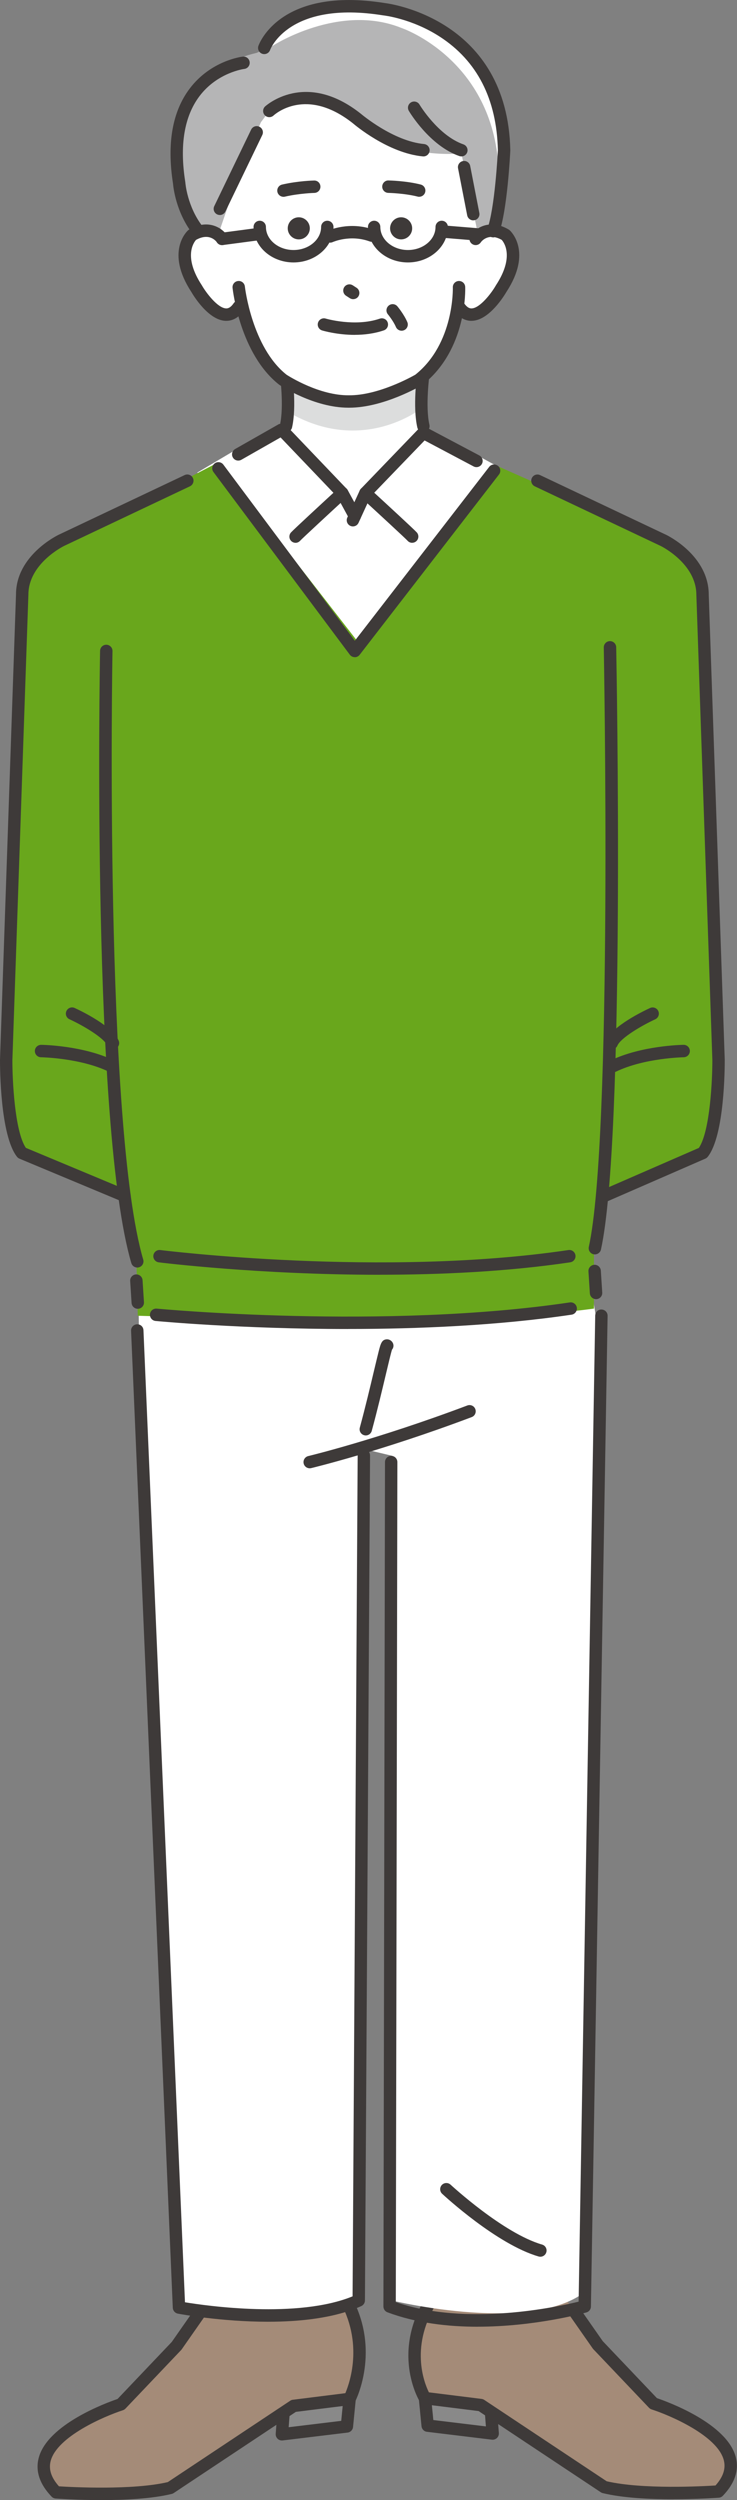 <?xml version="1.0" encoding="UTF-8"?>
<svg xmlns="http://www.w3.org/2000/svg" id="_レイヤー_2" viewBox="0 0 220.13 746.18">
  <rect x="0" y="0" width="220.13" height="746.18" fill="#808080" stroke="none"/>
  <defs>
    <style>.cls-1{fill:#898989;}.cls-1,.cls-2,.cls-3,.cls-4,.cls-5,.cls-6,.cls-7{stroke-width:0px;}.cls-2{fill:#3e3a39;}.cls-3{fill:#dcdddd;}.cls-4{fill:#a48b78;}.cls-5{fill:#b5b5b6;}.cls-6{fill:#fff;}.cls-7{fill:#69a71c;}</style>
  </defs>
  <g id="_素体">
    <path class="cls-6" d="M84.13,105.48s4.56,19.94-1.33,31.72l21.4,24.88,21.94-24.12s-1.37-24.89,1.67-34.1l-43.68,1.62Z"></path>
    <polygon class="cls-1" points="84.84 718.2 84.2 726.54 103.61 724.19 104.43 715.99 84.84 718.2"></polygon>
    <path class="cls-2" d="M84.2,728.39c-.47,0-.93-.18-1.28-.51-.4-.38-.61-.93-.57-1.48l.63-8.34c.07-.89.75-1.6,1.64-1.7l19.59-2.21c.56-.06,1.11.13,1.51.52.4.39.6.94.54,1.5l-.81,8.2c-.08.86-.76,1.55-1.62,1.66l-19.41,2.35c-.07,0-.15.01-.22.01ZM86.57,719.87l-.35,4.56,15.7-1.9.44-4.45-15.79,1.78Z"></path>
    <path class="cls-4" d="M63.6,684.63l-10.85,15.52-18.09,19.01-20.06,10.05s-7.35,11.88,6.73,15.58c0,0,19-.39,31.21-3.35l35.2-23.37,16.69-2.08s8.1-15.8-2.55-32.1l-25.49,2.73-12.79-1.98Z"></path>
    <path class="cls-2" d="M30.27,746.18c-7.29,0-13.18-.43-13.65-.46-.46-.03-.88-.23-1.2-.56-3.57-3.72-4.87-7.58-3.88-11.49,2.56-10.11,20.39-16.59,23.57-17.67l16.19-17.02,6.54-9.36c.59-.84,1.74-1.04,2.58-.46.84.59,1.04,1.74.46,2.58l-6.62,9.47c-.05.08-.11.15-.18.21l-16.61,17.46c-.21.22-.48.39-.78.49-5.37,1.73-19.71,7.82-21.57,15.2-.62,2.46.19,4.92,2.49,7.5,3.82.24,21.9,1.21,32.51-1.26l36.57-24.29c.24-.16.51-.26.79-.29l15.67-1.96c1.44-3.4,5.81-16.13-2.84-29.38-.56-.86-.32-2,.54-2.56.86-.56,2-.32,2.56.54,11.11,17,2.99,33.28,2.64,33.96-.28.55-.81.92-1.42.99l-16.26,2.03-36.49,24.23c-.18.12-.38.21-.59.26-6,1.46-14.15,1.84-21.05,1.84Z"></path>
    <polygon class="cls-1" points="146.52 717.96 147.15 726.31 127.74 723.95 126.93 715.75 146.52 717.96"></polygon>
    <path class="cls-2" d="M147.15,728.16c-.07,0-.15,0-.22-.01l-19.41-2.35c-.86-.1-1.53-.79-1.62-1.66l-.81-8.2c-.06-.56.14-1.11.54-1.5.4-.39.96-.59,1.51-.52l19.59,2.21c.88.1,1.57.81,1.64,1.7l.63,8.34c.04.55-.17,1.1-.57,1.48-.35.33-.81.51-1.28.51ZM129.44,722.29l15.69,1.9-.35-4.56-15.79-1.78.44,4.44Z"></path>
    <path class="cls-4" d="M167.76,684.4l10.85,15.52,18.09,19.01,20.06,10.05s7.35,11.88-6.73,15.58c0,0-19-.39-31.21-3.35l-35.2-23.37-16.69-2.08s-8.1-15.8,2.55-32.1l25.49,2.73,12.79-1.98Z"></path>
    <path class="cls-2" d="M201.08,745.94c-6.9,0-15.04-.38-21.05-1.84-.21-.05-.41-.14-.59-.26l-36.49-24.23-16.26-2.03c-.56-.07-1.06-.4-1.36-.88-.36-.6-8.74-14.91,2.42-31.98.56-.86,1.71-1.1,2.56-.54.86.56,1.1,1.71.54,2.56-8.59,13.14-4.22,24.3-2.75,27.28l15.74,1.96c.28.04.56.14.79.29l36.57,24.29c10.62,2.47,28.69,1.5,32.51,1.26,2.3-2.58,3.11-5.04,2.49-7.5-1.86-7.38-16.2-13.48-21.57-15.2-.29-.09-.56-.26-.78-.49l-16.61-17.46c-.06-.07-.12-.14-.18-.21l-6.62-9.47c-.59-.84-.38-1.99.46-2.58.84-.59,1.99-.38,2.58.46l6.54,9.36,16.19,17.02c3.18,1.08,21.01,7.55,23.57,17.67.99,3.91-.32,7.77-3.89,11.49-.32.33-.74.53-1.2.56-.47.03-6.36.46-13.65.46ZM214.59,743.63h0,0Z"></path>
    <path class="cls-7" d="M184.16,157.03s32.72,3.13,26.03,37.26l4.42,135.07s.69,18.41-13.04,18.23l-32.75,13.26-5.14-178.81,20.48-25.01Z"></path>
    <path class="cls-2" d="M183.17,320.04c-.69,0-1.35-.39-1.67-1.05-.44-.92-.06-2.03.86-2.47,9.27-4.47,21.32-4.67,21.82-4.68h.02c1.01,0,1.84.81,1.85,1.83.01,1.02-.81,1.86-1.83,1.88-.12,0-11.74.2-20.26,4.31-.26.12-.53.18-.8.18Z"></path>
    <path class="cls-2" d="M182.72,313.19c-.24,0-.48-.05-.72-.15-.94-.4-1.39-1.48-.99-2.42,1.84-4.39,11.28-8.91,13.15-9.77.93-.43,2.03-.02,2.46.91.43.93.02,2.03-.91,2.46-4.11,1.89-10.33,5.58-11.29,7.84-.3.71-.98,1.14-1.71,1.14Z"></path>
    <path class="cls-6" d="M43.4,335.62l-2.4,8.5.49,54.04,12.34,288.7s40.34,10.8,53.69-2.12l1.53-252.17,8.16,1.95-.47,252.02s44.02,10.84,59.38-3.69l3.66-278.88-9.74-59.93,6.16-11.5-132.81,3.08Z"></path>
    <path class="cls-7" d="M40.63,371.57l.52,21.13s98.07,3.24,136.25-2.14v-24.1l-136.77,5.11Z"></path>
    <path class="cls-7" d="M32.31,157.03s-28.8.13-26.03,37.26L1.85,329.36s-.69,18.41,13.04,18.23l32.75,13.26,5.14-178.81-20.48-25.01Z"></path>
    <polygon class="cls-6" points="58.95 141.03 85.43 125.37 105.5 134.33 125.11 126.42 151.96 141.03 137.22 214.85 85.36 214.85 58.95 141.03"></polygon>
    <path class="cls-7" d="M147.59,138.66l-41.17,52.29-41.17-52.98-42.26,21.89,8.89,31.09.32,96.79h.1c.06,23.02,1.11,71.25,8.69,88.73l72.05,2.16,64.62-6.09s4.59-32.68,4.51-65.59v-116.63l8.22-32.7-42.81-18.96Z"></path>
    <path class="cls-3" d="M86.98,112.82s23.69,14.04,38.87-1.64l.07,10.67s-17.58,14.19-39.88,1.11l.94-10.14Z"></path>
    <path class="cls-2" d="M85.43,129.03c-.14,0-.28-.02-.42-.05-1-.23-1.62-1.23-1.39-2.22,1.27-5.49-.02-14.98-.03-15.08-.14-1.01.57-1.95,1.58-2.09,1.02-.14,1.95.57,2.09,1.58.06.42,1.39,10.26-.03,16.42-.2.86-.96,1.43-1.8,1.43Z"></path>
    <path class="cls-2" d="M126.45,129.03c-.84,0-1.6-.58-1.8-1.43-1.42-6.16-.09-16-.03-16.42.14-1.01,1.07-1.71,2.09-1.58,1.01.14,1.72,1.07,1.58,2.09-.01.1-1.3,9.59-.03,15.08.23,1-.39,1.99-1.39,2.22-.14.03-.28.05-.42.05Z"></path>
    <path class="cls-2" d="M88.28,162.01c-.44,0-.89-.16-1.24-.48-.76-.69-.81-1.86-.13-2.61.79-.87,9.18-8.62,12.68-11.84l-15.79-16.52-11.72,6.67c-.89.5-2.02.2-2.53-.69-.51-.89-.2-2.02.69-2.53l12.97-7.38c.74-.42,1.67-.28,2.25.33l18.09,18.93c.34.36.53.84.51,1.34-.02.5-.23.97-.6,1.3-5.01,4.61-13.19,12.18-13.83,12.88-.37.4-.87.61-1.37.61Z"></path>
    <path class="cls-2" d="M123.11,162.01c-.5,0-1.01-.2-1.37-.61-.64-.71-8.84-8.27-13.86-12.88-.37-.34-.58-.81-.6-1.31-.01-.5.17-.98.52-1.34l17.32-17.98c.57-.6,1.47-.74,2.2-.35l15.86,8.4c.9.48,1.25,1.6.77,2.5-.48.9-1.6,1.25-2.5.77l-14.63-7.75-15.04,15.6c3.69,3.39,11.91,10.96,12.7,11.84.69.76.63,1.93-.13,2.62-.35.32-.8.48-1.24.48Z"></path>
    <path class="cls-2" d="M105.97,196.14h-.02c-.58,0-1.12-.28-1.47-.74l-40.72-54.51c-.61-.82-.44-1.98.37-2.59.82-.61,1.98-.44,2.59.38l39.26,52.56,40.13-51.89c.62-.81,1.79-.96,2.6-.33.81.63.96,1.79.33,2.6l-41.62,53.82c-.35.45-.89.72-1.46.72Z"></path>
    <path class="cls-6" d="M78.93,22.87v-9.93s10.33-21.29,48.01-6.54c0,0,27.99,14.83,21.99,46.55l-6.62,4-59.36-30.12-4.03-3.96Z"></path>
    <path class="cls-6" d="M63.24,51.7l3.09,19.61s-6.37-7.84-10.38,1.01c0,0,.39,26.26,16.72,20.31,0,0,6.06,29.55,32.83,27.2,0,0,28.97-2.79,30.79-25.92,0,0,12.63,4.08,15.98-12.75,0,0,5.57-14.26-8.06-11.65l-2.51-28.33-43.93-18.32-22.67,3.96-11.87,24.87Z"></path>
    <path class="cls-5" d="M80.43,33.12l-2.51,3.38-6.62,15.76-6.08,17.64-6.06-1.05-4.58-14.31s-6.13-32.36,22.09-38.76l4.82-2.14s19.8-12.83,38.46-5.28c0,0,27.29,9.21,28.99,42.17v17.2l-6.08,2.73-5.05-24.69s-19.32,2.35-33.13-10.05c0,0-12.13-10.8-24.24-2.6Z"></path>
    <path class="cls-2" d="M87.68,78.33c-6.59,0-11.95-4.75-11.95-10.6,0-1.02.83-1.85,1.85-1.85s1.85.83,1.85,1.85c0,3.8,3.7,6.89,8.24,6.89s8.24-3.09,8.24-6.89c0-1.02.83-1.85,1.85-1.85s1.85.83,1.85,1.85c0,5.84-5.36,10.6-11.95,10.6Z"></path>
    <path class="cls-2" d="M121.85,78.33c-6.59,0-11.95-4.75-11.95-10.6,0-1.02.83-1.85,1.85-1.85s1.85.83,1.85,1.85c0,3.8,3.7,6.89,8.24,6.89s8.24-3.09,8.24-6.89c0-1.02.83-1.85,1.85-1.85s1.85.83,1.85,1.85c0,5.84-5.36,10.6-11.95,10.6Z"></path>
    <path class="cls-2" d="M98.61,72.42c-.7,0-1.37-.4-1.68-1.07-.43-.92-.03-2.02.89-2.45.26-.12,6.51-2.98,13.83-.33.96.35,1.46,1.41,1.11,2.37-.35.96-1.41,1.46-2.37,1.11-5.84-2.12-10.95.18-11,.2-.25.12-.51.17-.77.17Z"></path>
    <path class="cls-2" d="M142.31,71.78c-.05,0-.1,0-.15,0l-9.68-.79c-1.02-.08-1.78-.98-1.69-2,.08-1.02.97-1.79,2-1.69l9.68.79c1.02.08,1.78.98,1.69,2-.08.97-.89,1.7-1.84,1.7Z"></path>
    <path class="cls-2" d="M66.32,73.16c-.92,0-1.71-.68-1.83-1.61-.13-1.01.58-1.94,1.59-2.08l10.41-1.38c1.01-.13,1.95.58,2.08,1.59.13,1.01-.58,1.94-1.59,2.08l-10.41,1.38c-.08.01-.16.02-.25.02Z"></path>
    <path class="cls-2" d="M147.29,70.85c-.21,0-.42-.04-.63-.11-.96-.35-1.46-1.41-1.11-2.37,2.24-6.14,3.11-22.39,3.16-23.54-.35-15.27-6.2-26.68-17.38-33.9-8.38-5.41-16.7-6.32-16.78-6.33-.03,0-.07,0-.1-.01C86.22.05,80.73,14.76,80.68,14.91c-.34.97-1.4,1.47-2.36,1.14-.97-.34-1.47-1.39-1.14-2.36.26-.73,6.6-17.76,37.83-12.77,1.78.22,36.57,5.05,37.41,43.89,0,.04,0,.09,0,.13-.03.73-.88,17.83-3.39,24.7-.27.75-.98,1.22-1.74,1.22Z"></path>
    <path class="cls-2" d="M59.16,70.71c-.55,0-1.09-.24-1.46-.71-5.18-6.59-5.94-14.21-6.02-15.18-1.88-12-.2-21.56,5.01-28.42,6.31-8.32,15.45-9.46,15.83-9.5,1.03-.12,1.94.61,2.05,1.63.12,1.02-.61,1.94-1.63,2.05-.07,0-8.02,1.05-13.35,8.11-4.56,6.04-5.99,14.66-4.25,25.63,0,.06.02.11.02.17,0,.07.55,7.25,5.25,13.22.63.8.49,1.97-.31,2.6-.34.27-.74.4-1.14.4Z"></path>
    <path class="cls-2" d="M104.02,121.68c-10.19,0-20.1-6.51-20.52-6.78l-.12-.08c-11.66-9.14-13.83-28.1-13.92-28.91-.11-1.02.62-1.93,1.64-2.04,1.02-.12,1.93.62,2.04,1.64.02.18,2.1,18.15,12.46,26.34.8.51,9.8,6.21,18.59,6.13,8.71.09,18.75-5.51,19.88-6.16,11.66-9.32,11.19-25.87,11.18-26.04-.04-1.02.76-1.88,1.78-1.92,1.05-.02,1.88.76,1.92,1.78.03.76.58,18.68-12.69,29.17l-.21.14c-.47.28-11.52,6.73-21.7,6.73-.12,0-.23,0-.35,0ZM125.12,113.35h0,0Z"></path>
    <path class="cls-2" d="M67.59,95.76c-.08,0-.15,0-.22,0-5.13-.2-9.59-7.53-10.2-8.59-7.88-12.03-1.29-18.17-1-18.43l.3-.22c5.77-3.41,9.98-.35,11.4,1.75.57.85.35,2-.49,2.57-.84.57-1.99.35-2.56-.48-.37-.52-2.38-2.94-6.27-.76-.64.72-3.89,5,1.75,13.57l.05.09c1.26,2.17,4.67,6.69,7.17,6.79.29.01,1.18.05,2.26-1.53.58-.84,1.73-1.05,2.58-.47.84.58,1.05,1.73.47,2.58-1.76,2.56-3.78,3.13-5.24,3.13Z"></path>
    <path class="cls-2" d="M125.21,58.74c-.15,0-.31-.02-.46-.06-3.89-1-8.72-1.11-8.77-1.11-1.02-.02-1.83-.86-1.82-1.89.02-1.02.87-1.88,1.89-1.82.21,0,5.31.11,9.62,1.22.99.26,1.59,1.27,1.33,2.26-.21.84-.97,1.39-1.79,1.39Z"></path>
    <path class="cls-2" d="M84.66,58.74c-.84,0-1.6-.58-1.8-1.43-.23-1,.39-1.99,1.38-2.22,4.73-1.1,9.38-1.21,9.58-1.21,1.05-.03,1.87.79,1.89,1.81.02,1.02-.79,1.87-1.81,1.89-.04,0-4.47.11-8.82,1.12-.14.03-.28.05-.42.05Z"></path>
    <path class="cls-2" d="M105.5,89.3c-.34,0-.69-.1-1.01-.3l-1.13-.73c-.86-.56-1.1-1.7-.55-2.56.56-.86,1.7-1.1,2.56-.55l1.13.73c.86.56,1.1,1.7.55,2.56-.35.55-.95.84-1.56.84Z"></path>
    <path class="cls-2" d="M119.81,71.45h0c-1.81,0-3.3-1.48-3.3-3.3h0c0-1.81,1.48-3.3,3.3-3.3h0c1.81,0,3.3,1.48,3.3,3.3h0c0,1.81-1.48,3.3-3.3,3.3Z"></path>
    <path class="cls-2" d="M89.24,71.45h0c-1.81,0-3.3-1.48-3.3-3.3h0c0-1.81,1.48-3.3,3.3-3.3h0c1.81,0,3.3,1.48,3.3,3.3h0c0,1.81-1.48,3.3-3.3,3.3Z"></path>
    <path class="cls-2" d="M140.82,95.76c-1.46,0-3.48-.57-5.24-3.13-.58-.84-.37-2,.47-2.58.84-.58,2-.37,2.58.47,1.09,1.58,1.97,1.54,2.26,1.53,2.5-.1,5.92-4.61,7.17-6.79l.05-.09c5.61-8.53,2.43-12.81,1.74-13.58-4.12-2.3-6.17.62-6.25.75-.57.85-1.72,1.07-2.57.49-.85-.57-1.07-1.73-.49-2.57,1.42-2.09,5.63-5.15,11.4-1.75l.3.22c.29.26,6.88,6.4-1,18.43-.62,1.06-5.07,8.38-10.2,8.59-.07,0-.15,0-.22,0Z"></path>
    <path class="cls-2" d="M65.66,64.17c-.27,0-.54-.06-.8-.18-.92-.44-1.31-1.55-.86-2.47l11.01-22.83c.44-.92,1.55-1.31,2.47-.86.92.44,1.31,1.55.86,2.47l-11.01,22.83c-.32.66-.98,1.05-1.67,1.05Z"></path>
    <path class="cls-2" d="M141.36,65.77c-.87,0-1.64-.61-1.82-1.5l-2.73-14.03c-.2-1,.46-1.98,1.46-2.17,1.01-.2,1.98.46,2.17,1.46l2.73,14.03c.2,1-.46,1.98-1.46,2.17-.12.02-.24.03-.36.03Z"></path>
    <path class="cls-2" d="M105.97,99.95c-5.28,0-9.48-1.24-9.75-1.32-.98-.29-1.54-1.33-1.24-2.31s1.33-1.53,2.3-1.24h0c.09.03,8.78,2.56,16.17.02.97-.33,2.02.18,2.35,1.15.33.97-.18,2.02-1.15,2.35-2.92,1-5.95,1.34-8.69,1.34Z"></path>
    <path class="cls-2" d="M119.95,98.71c-.72,0-1.4-.42-1.7-1.12-.78-1.83-2.38-3.75-2.39-3.77-.66-.78-.55-1.95.23-2.61.78-.66,1.95-.56,2.61.23.08.09,1.96,2.35,2.96,4.69.4.94-.04,2.03-.98,2.43-.24.1-.48.15-.73.15Z"></path>
    <path class="cls-2" d="M126.46,46.68c-.06,0-.12,0-.18,0-10.42-.99-20.41-9.48-20.83-9.84-14-11.13-23.36-2.72-23.75-2.36-.75.69-1.92.65-2.61-.09-.7-.74-.66-1.91.08-2.61.12-.11,12.01-11.03,28.65,2.2.15.12,9.59,8.13,18.83,9.01,1.02.1,1.76,1,1.67,2.02-.09.96-.9,1.68-1.84,1.68Z"></path>
    <path class="cls-2" d="M105.41,157.12c-.26,0-.52-.05-.77-.17-.93-.43-1.34-1.53-.91-2.46l3.72-8.11c.43-.93,1.53-1.34,2.45-.91.93.43,1.34,1.53.91,2.46l-3.72,8.11c-.31.68-.98,1.08-1.68,1.08Z"></path>
    <path class="cls-2" d="M105.98,155.89c-.66,0-1.29-.35-1.63-.97l-3.74-6.87c-.49-.9-.16-2.02.74-2.51.9-.49,2.02-.16,2.51.74l3.74,6.87c.49.9.16,2.02-.74,2.51-.28.15-.58.23-.88.23Z"></path>
    <path class="cls-2" d="M137.8,46.68c-.2,0-.41-.03-.61-.1-8.86-3.1-14.83-13.07-15.08-13.49-.52-.88-.23-2.01.65-2.53.88-.52,2.01-.23,2.54.65.05.09,5.54,9.23,13.11,11.88.97.34,1.47,1.39,1.14,2.36-.27.76-.98,1.24-1.75,1.24Z"></path>
    <path class="cls-2" d="M80.03,692.95c-13.86,0-26.06-2.26-26.91-2.42-.85-.16-1.47-.88-1.51-1.74l-12.46-291.61c-.04-1.02.75-1.89,1.77-1.93,1.05-.05,1.89.75,1.93,1.77l12.4,290.12c6.53,1.07,33.67,4.93,50.06-1.77l1.52-250.96c0-1.02.83-1.84,1.85-1.84h.01c1.02,0,1.85.84,1.84,1.86l-1.53,252.17c0,.72-.43,1.38-1.09,1.68-7.96,3.59-18.32,4.67-27.89,4.67Z"></path>
    <path class="cls-2" d="M142.68,694.44c-8.83,0-18.33-1.08-26.96-4.31-.72-.27-1.2-.96-1.2-1.74l.47-252.02c0-1.02.83-1.85,1.85-1.85h0c1.02,0,1.85.83,1.85,1.86l-.47,250.71c21.2,7.35,48.33,1.41,54.6-.14l4.96-294.29c.02-1.02.82-1.86,1.88-1.82,1.02.02,1.84.86,1.82,1.88l-4.98,295.7c-.01.82-.56,1.53-1.35,1.75-.91.26-15.45,4.26-32.47,4.26Z"></path>
    <path class="cls-2" d="M92.5,438.23c-.84,0-1.6-.57-1.8-1.42-.24-.99.38-1.99,1.37-2.23.2-.05,20.45-4.91,47.51-15.1.96-.36,2.03.12,2.39,1.08.36.96-.12,2.03-1.08,2.39-27.3,10.28-47.76,15.18-47.96,15.23-.14.03-.29.05-.43.05Z"></path>
    <path class="cls-2" d="M109.26,428.43c-.16,0-.32-.02-.49-.07-.99-.27-1.57-1.29-1.3-2.27,1.65-6.07,3.13-12.31,4.21-16.87.58-2.42,1.06-4.45,1.42-5.87.59-2.3.92-3.57,2.46-3.62.02,0,.04,0,.06,0,.81,0,1.57.58,1.82,1.35.2.63.04,1.29-.36,1.75-.34,1.1-1.08,4.22-1.8,7.25-1.09,4.58-2.57,10.85-4.24,16.98-.22.82-.97,1.37-1.79,1.37Z"></path>
    <path class="cls-2" d="M161.41,673.55c-.17,0-.34-.02-.52-.07-12.48-3.61-28.17-18.11-28.83-18.72-.75-.7-.79-1.87-.1-2.62.7-.75,1.87-.79,2.62-.1.16.14,15.71,14.51,27.34,17.88.98.28,1.55,1.31,1.26,2.29-.24.81-.97,1.34-1.78,1.34Z"></path>
    <path class="cls-2" d="M41,378.31c-.8,0-1.54-.52-1.78-1.33-11.82-40.31-9.43-176.93-9.33-182.73.02-1.01.84-1.82,1.85-1.82.01,0,.02,0,.04,0,1.02.02,1.84.86,1.82,1.89-.03,1.41-2.48,141.85,9.18,181.62.29.98-.27,2.01-1.26,2.3-.17.05-.35.08-.52.08Z"></path>
    <path class="cls-2" d="M177.68,374.39c-.13,0-.26-.01-.4-.04-1-.22-1.63-1.21-1.41-2.21,7.16-32.63,4.49-177.44,4.47-178.9-.02-1.02.79-1.87,1.82-1.89.01,0,.02,0,.04,0,1.01,0,1.83.81,1.85,1.82.11,5.97,2.7,146.71-4.55,179.76-.19.87-.96,1.46-1.81,1.46Z"></path>
    <path class="cls-2" d="M113.42,380.47c-36.14,0-65.57-3.65-66.01-3.71-1.01-.13-1.73-1.06-1.6-2.07.13-1.01,1.06-1.73,2.07-1.6.66.08,66.42,8.24,121.9,0,1.02-.15,1.95.55,2.1,1.56.15,1.01-.55,1.95-1.56,2.1-18.77,2.79-38.69,3.71-56.9,3.71Z"></path>
    <path class="cls-2" d="M103.97,396.66c-32.1,0-57.1-2.36-57.51-2.4-1.02-.1-1.76-1-1.67-2.02.1-1.02,1.01-1.76,2.02-1.67.67.06,67.86,6.39,123.38-1.85,1.01-.15,1.95.55,2.1,1.56.15,1.01-.55,1.95-1.56,2.1-22.04,3.27-45.9,4.27-66.76,4.27Z"></path>
    <path class="cls-2" d="M37.18,358.75c-.24,0-.48-.05-.71-.14l-30.65-12.79c-.29-.12-.54-.31-.74-.56C.05,338.89,0,318.61,0,316.32l4.78-138.9c0-11.58,12.23-17.57,12.75-17.82l37.62-17.81c.92-.44,2.03-.04,2.47.88.44.92.04,2.03-.88,2.47l-37.62,17.81c-.1.05-10.64,5.24-10.64,14.53l-4.78,138.91c-.02,5.67.66,21.23,4.02,26.2l30.17,12.59c.94.39,1.39,1.48,1,2.42-.3.71-.98,1.14-1.71,1.14Z"></path>
    <path class="cls-2" d="M33.3,320.04c-.27,0-.54-.06-.8-.18-8.52-4.11-20.15-4.31-20.26-4.31-1.02-.01-1.84-.85-1.83-1.88.01-1.02.85-1.82,1.87-1.83.51,0,12.55.21,21.82,4.68.92.44,1.31,1.55.86,2.47-.32.66-.98,1.05-1.67,1.05Z"></path>
    <path class="cls-2" d="M33.75,313.19c-.72,0-1.41-.43-1.71-1.14-.95-2.27-7.17-5.95-11.29-7.84-.93-.43-1.34-1.53-.91-2.46.43-.93,1.53-1.34,2.46-.91,1.87.86,11.31,5.38,13.15,9.77.4.94-.05,2.03-.99,2.42-.23.1-.48.15-.72.15Z"></path>
    <path class="cls-2" d="M41.15,390.62c-.97,0-1.78-.75-1.85-1.73l-.42-6.56c-.07-1.02.71-1.9,1.73-1.97,1.01-.06,1.9.71,1.97,1.73l.42,6.56c.07,1.02-.71,1.9-1.73,1.97-.04,0-.08,0-.12,0Z"></path>
    <path class="cls-2" d="M178.03,387.75c-.97,0-1.78-.75-1.85-1.73l-.42-6.56c-.07-1.02.71-1.9,1.73-1.97,1.01-.06,1.9.71,1.97,1.73l.42,6.56c.07,1.02-.71,1.9-1.73,1.97-.04,0-.08,0-.12,0Z"></path>
    <path class="cls-2" d="M180.57,358.75c-.71,0-1.4-.42-1.7-1.11-.41-.94.02-2.03.96-2.44l28.91-12.59c3.36-4.96,4.05-20.54,4.03-26.27l-4.78-138.79c0-9.36-10.54-14.55-10.65-14.6l-37.61-17.8c-.92-.44-1.32-1.54-.88-2.47.44-.92,1.54-1.32,2.47-.88l37.62,17.81c.53.25,12.75,6.24,12.75,17.88l4.78,138.78c.01,2.35-.05,22.63-5.08,28.99-.19.24-.43.43-.71.55l-29.36,12.79c-.24.1-.49.15-.74.15ZM209.93,344.1h0,0Z"></path>
  </g>
</svg>
